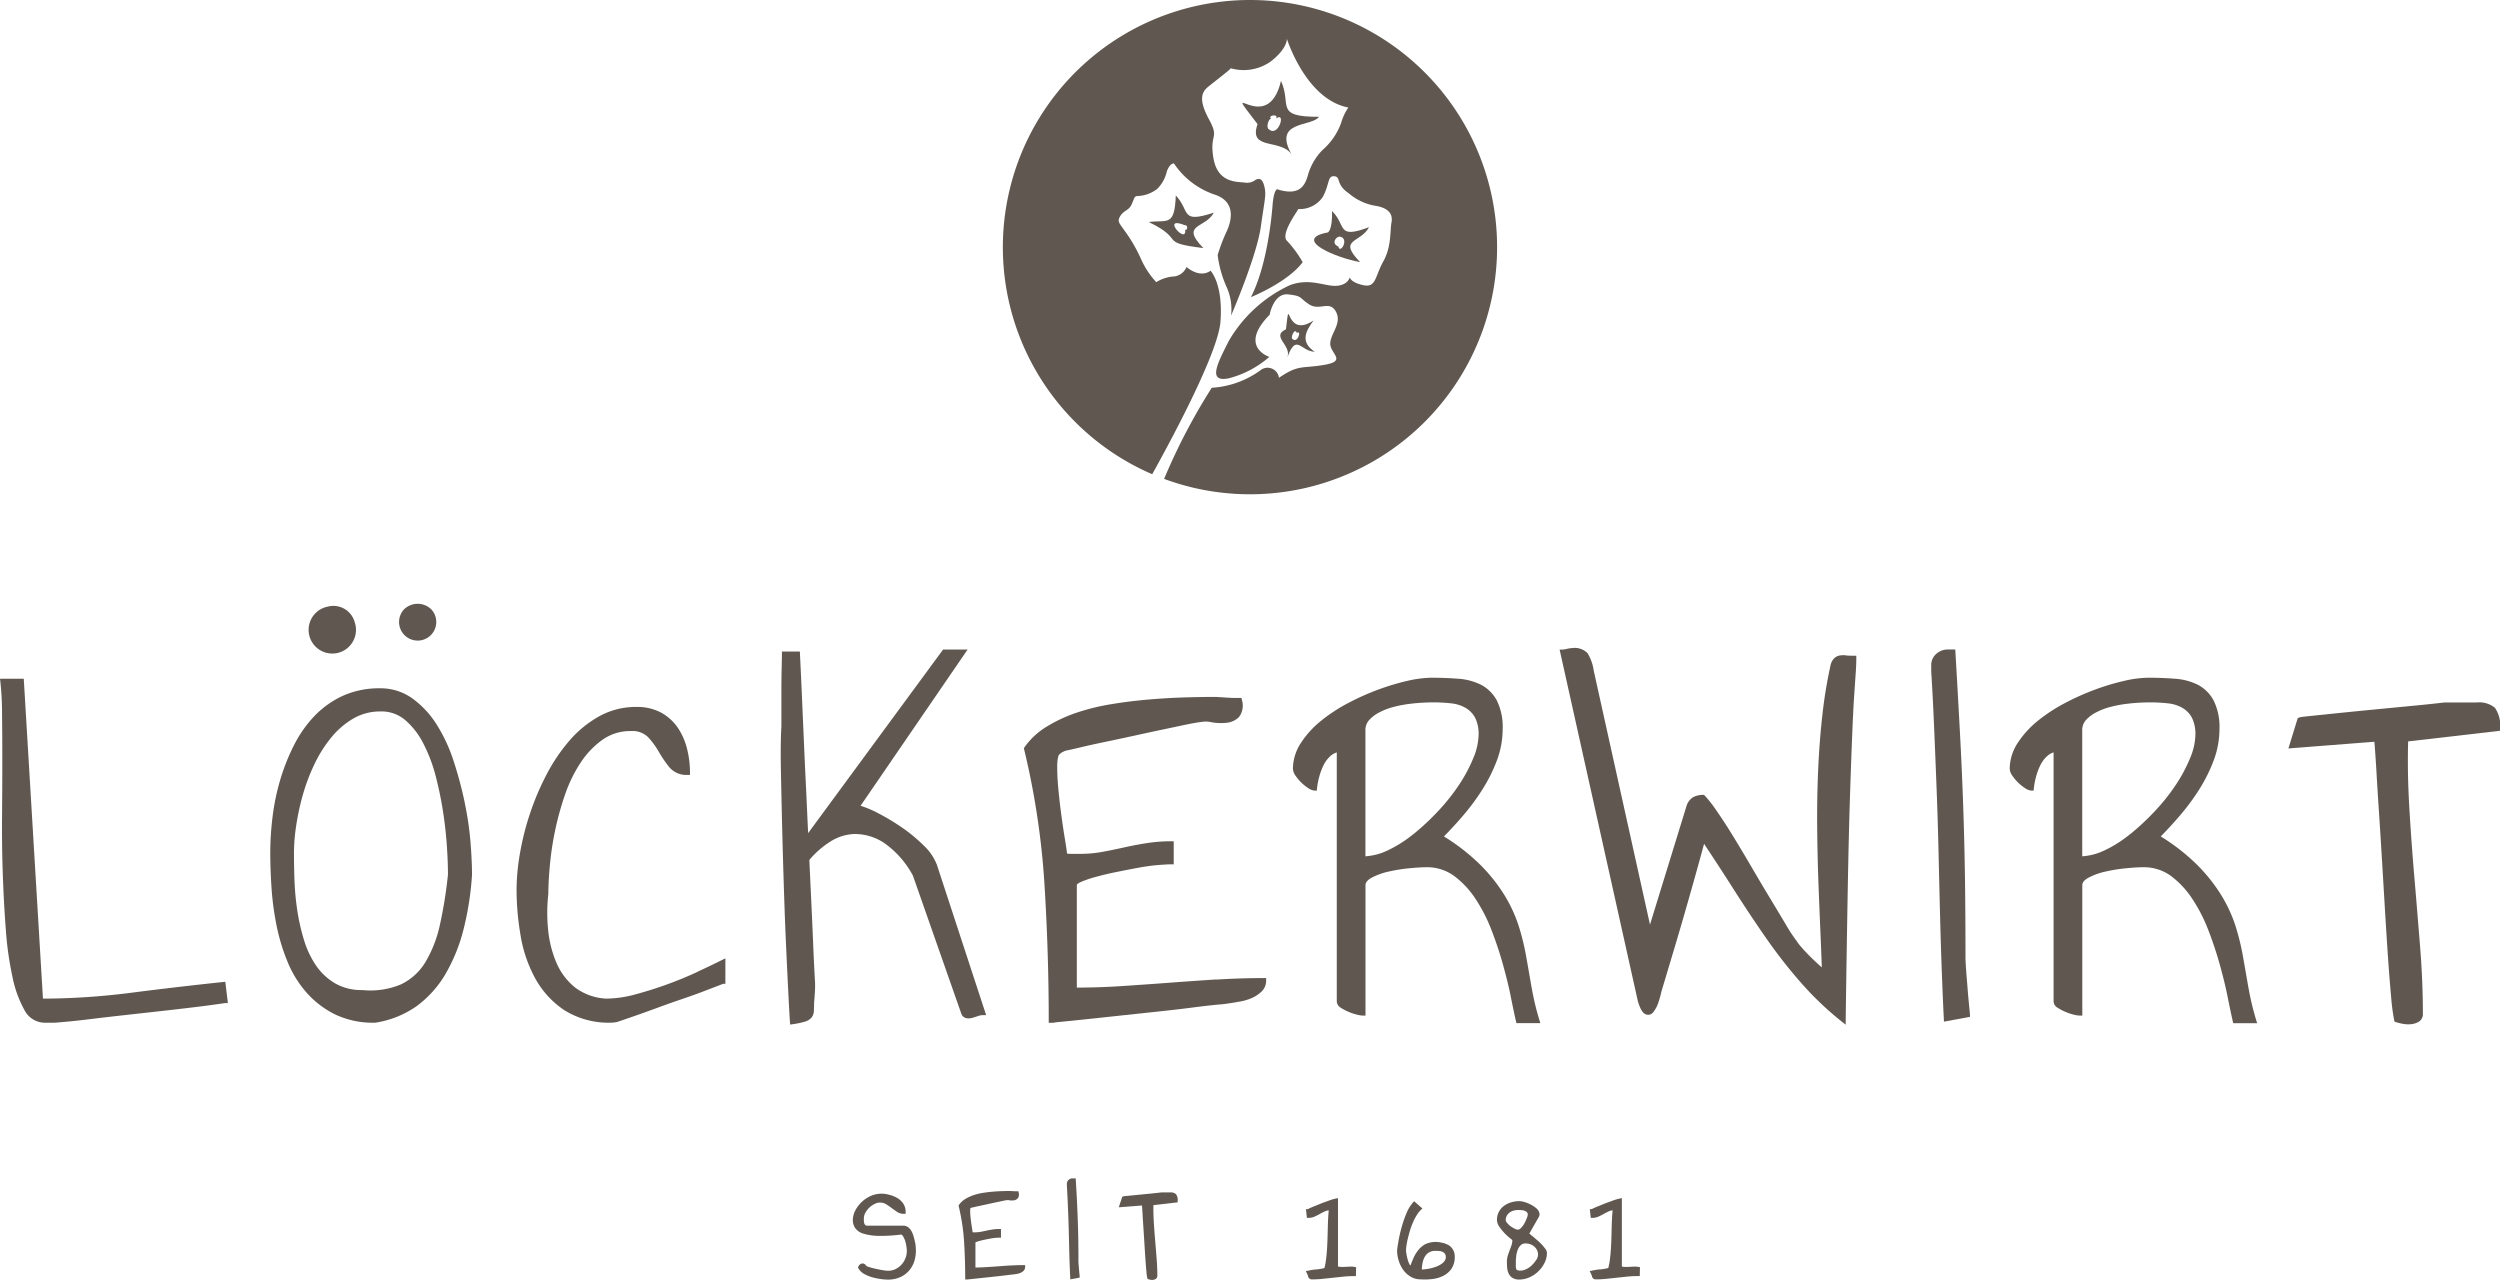 <svg id="loeckerwirt-logo-2023-final" xmlns="http://www.w3.org/2000/svg" width="301.214" height="154.208" viewBox="0 0 301.214 154.208">
  <g id="Ebene_1" data-name="Ebene 1" transform="translate(0 72.751)">
    <g id="Gruppe_1" data-name="Gruppe 1">
      <path id="Pfad_1" data-name="Pfad 1" d="M320.427,164.892a7.714,7.714,0,0,0,.647-2.815,4.354,4.354,0,0,0-.423-2.087,3.065,3.065,0,0,0-1.145-1.177,4.532,4.532,0,0,0-1.723-.546,18.456,18.456,0,0,0-2.156-.118q-.425,0-1.172.032c-.5.021-1.076.07-1.712.15a14.977,14.977,0,0,0-1.884.359,8.152,8.152,0,0,0-1.707.647,4.351,4.351,0,0,0-1.263.942,1.807,1.807,0,0,0-.449,1.252V176.7a7.132,7.132,0,0,0,2.659-.7,14.925,14.925,0,0,0,3.077-1.942,29.234,29.234,0,0,0,2.98-2.772,23.905,23.905,0,0,0,2.526-3.157,18.215,18.215,0,0,0,1.739-3.237Z" transform="translate(-142.931 -146.276)" fill="none"/>
      <path id="Pfad_2" data-name="Pfad 2" d="M84.159,172.359a43.679,43.679,0,0,0-.9-4.382,18.63,18.63,0,0,0-1.5-3.954,9.224,9.224,0,0,0-2.183-2.809,4.481,4.481,0,0,0-2.959-1.033,6.416,6.416,0,0,0-3.269.845,9.874,9.874,0,0,0-2.633,2.247,15.725,15.725,0,0,0-2.033,3.194,23.156,23.156,0,0,0-1.413,3.7,29.622,29.622,0,0,0-.813,3.735,22.5,22.5,0,0,0-.273,3.275c0,.958.021,2.071.059,3.275a31.768,31.768,0,0,0,.332,3.649,24.952,24.952,0,0,0,.813,3.607,11.049,11.049,0,0,0,1.455,3.087,7.335,7.335,0,0,0,2.285,2.14,6.338,6.338,0,0,0,3.3.813,9.477,9.477,0,0,0,4.687-.7,6.949,6.949,0,0,0,2.927-2.7,14.929,14.929,0,0,0,1.728-4.479,53.542,53.542,0,0,0,.969-6.047c0-.856-.043-1.974-.123-3.3s-.235-2.729-.455-4.168Z" transform="translate(-30.768 -147.219)" fill="none"/>
      <path id="Pfad_3" data-name="Pfad 3" d="M26.9,189.366c-3.783.4-7.539.84-11.162,1.306a85.535,85.535,0,0,1-10.563.7L2.863,152.83H0l.037.3a35.275,35.275,0,0,1,.209,3.922q.032,2.552.032,5.683t-.032,6.651c-.021,2.338.011,4.7.091,7s.2,4.554.364,6.667a40.314,40.314,0,0,0,.8,5.693,13.677,13.677,0,0,0,1.429,3.97,2.767,2.767,0,0,0,2.419,1.557H6.437a4.758,4.758,0,0,0,.578-.032c.144-.016.235-.027.294-.027.99-.08,2.156-.2,3.473-.364,1.338-.161,2.734-.326,4.19-.487l4.377-.487c1.461-.161,2.766-.316,3.922-.455s2.092-.262,2.8-.364c.305-.043,1.017-.144,1.086-.15h.3l-.31-2.568-.262.027Z" transform="translate(0 -143.802)" fill="#605850"/>
      <path id="Pfad_4" data-name="Pfad 4" d="M84.281,168.721a46.808,46.808,0,0,0-1.316-4.923,19.424,19.424,0,0,0-2.033-4.409A11.313,11.313,0,0,0,78,156.216a6.571,6.571,0,0,0-3.928-1.236,10.63,10.63,0,0,0-4.457.9,11.228,11.228,0,0,0-3.425,2.429,14.75,14.75,0,0,0-2.477,3.532,24.629,24.629,0,0,0-1.659,4.179,27.166,27.166,0,0,0-.92,4.452,35.929,35.929,0,0,0-.278,4.286c0,1.343.054,2.729.15,4.243a34.625,34.625,0,0,0,.61,4.564,23.709,23.709,0,0,0,1.322,4.366,13.151,13.151,0,0,0,2.3,3.724,11.243,11.243,0,0,0,3.425,2.617,10.627,10.627,0,0,0,4.816,1h.032a11.721,11.721,0,0,0,4.976-1.991,12.874,12.874,0,0,0,3.446-3.815,20.628,20.628,0,0,0,2.189-5.356,35.98,35.98,0,0,0,1.043-6.662c0-1.1-.064-2.424-.182-3.944a38.287,38.287,0,0,0-.706-4.773ZM81.3,183.458a14.929,14.929,0,0,1-1.728,4.479,6.983,6.983,0,0,1-2.927,2.7,9.477,9.477,0,0,1-4.687.7,6.339,6.339,0,0,1-3.3-.813,7.22,7.22,0,0,1-2.285-2.14,11.2,11.2,0,0,1-1.455-3.087,25.114,25.114,0,0,1-.813-3.607,31.773,31.773,0,0,1-.332-3.649c-.043-1.2-.059-2.3-.059-3.275a22.327,22.327,0,0,1,.273-3.275,29.827,29.827,0,0,1,.813-3.735,23.156,23.156,0,0,1,1.413-3.7,15.5,15.5,0,0,1,2.033-3.194,9.777,9.777,0,0,1,2.633-2.247,6.416,6.416,0,0,1,3.269-.845,4.373,4.373,0,0,1,2.959,1.033,9.16,9.16,0,0,1,2.183,2.809,18.74,18.74,0,0,1,1.5,3.954,43.682,43.682,0,0,1,.9,4.382c.219,1.439.369,2.847.455,4.168s.123,2.445.123,3.3a53.34,53.34,0,0,1-.969,6.047Z" transform="translate(-28.294 -144.802)" fill="#605850"/>
      <path id="Pfad_5" data-name="Pfad 5" d="M138.124,191.1c-1.172.546-2.4,1.054-3.655,1.509-1.268.46-2.558.867-3.837,1.209a13.617,13.617,0,0,1-3.435.508,6.732,6.732,0,0,1-3.863-1.37,7.73,7.73,0,0,1-2.231-3,13.443,13.443,0,0,1-.985-3.992,20.2,20.2,0,0,1,.032-4.259c0-.92.059-2.065.182-3.414a36.591,36.591,0,0,1,.631-4.2,34.763,34.763,0,0,1,1.2-4.345,16.906,16.906,0,0,1,1.883-3.858,10.314,10.314,0,0,1,2.638-2.756,5.761,5.761,0,0,1,3.4-1.043,2.714,2.714,0,0,1,2.082.733,9.918,9.918,0,0,1,1.3,1.776,13.937,13.937,0,0,0,1.268,1.857,2.7,2.7,0,0,0,2.215.92h.268v-.268a11.808,11.808,0,0,0-.342-2.831,8.015,8.015,0,0,0-1.1-2.547,5.839,5.839,0,0,0-2.007-1.846,6.108,6.108,0,0,0-3.018-.7,9.093,9.093,0,0,0-4.473,1.129,13.273,13.273,0,0,0-3.6,2.948,21.378,21.378,0,0,0-2.772,4.126,31.456,31.456,0,0,0-1.991,4.72,32.481,32.481,0,0,0-1.193,4.778,26.118,26.118,0,0,0-.4,4.27,32.968,32.968,0,0,0,.492,5.608,16.157,16.157,0,0,0,1.793,5.19,10.855,10.855,0,0,0,3.521,3.8,10.067,10.067,0,0,0,5.651,1.471,2.387,2.387,0,0,0,.348-.032,1.873,1.873,0,0,1,.2-.027l.086-.016c.61-.2,1.348-.455,2.221-.76s1.777-.631,2.708-.974,1.878-.68,2.82-1c.958-.326,1.819-.631,2.563-.915s1.359-.519,1.825-.7c.551-.214.674-.251.664-.257h.268v-3.071l-.385.193c-.8.4-1.793.878-2.97,1.423Z" transform="translate(-54.083 -146.759)" fill="#605850"/>
      <path id="Pfad_6" data-name="Pfad 6" d="M194.592,172.133a6.317,6.317,0,0,0-1.552-2.258,19.015,19.015,0,0,0-2.558-2.13A27.081,27.081,0,0,0,187.6,166a12.552,12.552,0,0,0-2.183-.926l12.9-18.83h-2.954L179.1,168.366c-.1-2.081-.187-4.12-.284-6.095q-.153-3.186-.273-6.014l-.214-4.923c-.059-1.4-.134-2.927-.214-4.591l-.011-.257h-2.162v.268c0,.321-.011.9-.032,1.728s-.032,1.718-.032,2.649V155.5c-.08,1.381-.1,3.162-.059,5.3s.091,4.436.15,6.871.134,4.923.214,7.481c.08,2.526.171,4.918.273,7.117s.193,4.083.273,5.683.144,2.67.182,3.2l.021.284.284-.043a9.949,9.949,0,0,0,1.4-.284,1.774,1.774,0,0,0,.856-.476,1.279,1.279,0,0,0,.31-.728c.021-.23.032-.535.032-.9,0-.118.011-.294.032-.524.021-.246.038-.519.059-.824s.032-.578.032-.808v-.412c-.08-1.4-.161-3.023-.241-4.982q-.12-2.857-.273-6.052c-.059-1.241-.118-2.515-.177-3.8l.1-.123a10.893,10.893,0,0,1,2.312-2.017,5.8,5.8,0,0,1,3.05-.99,6.424,6.424,0,0,1,3.473,1.027,11.234,11.234,0,0,1,3.542,3.986l5.833,16.641a.817.817,0,0,0,.583.53,1.247,1.247,0,0,0,.284.032,1.756,1.756,0,0,0,.455-.064c.23-.064.46-.134.69-.219a1.83,1.83,0,0,1,.61-.107h.369l-5.95-18.166Z" transform="translate(-81.731 -140.739)" fill="#605850"/>
      <path id="Pfad_7" data-name="Pfad 7" d="M253.72,190.967q-2.857.185-5.715.4c-1.9.144-3.8.273-5.683.4-1.782.118-3.6.177-5.4.182V179.564s.037-.144.54-.364a13.572,13.572,0,0,1,1.76-.594c.738-.2,1.546-.4,2.413-.573.888-.182,1.771-.353,2.638-.514s1.664-.273,2.376-.332,1.279-.091,1.68-.091h.268v-2.782h-.268a19.872,19.872,0,0,0-2.895.214c-.936.144-1.862.321-2.756.519s-1.787.385-2.665.546a14.883,14.883,0,0,1-2.686.241h-.91a6.073,6.073,0,0,1-.669-.027c-.048-.412-.134-.979-.252-1.7-.139-.835-.284-1.787-.423-2.82-.139-1.017-.262-2.065-.364-3.12-.1-1.038-.15-1.991-.15-2.831a5.449,5.449,0,0,1,.118-1.22c.075-.337.546-.578.883-.706.417-.086,1.054-.225,1.894-.428s1.8-.412,2.879-.637,2.21-.466,3.409-.728,2.317-.508,3.371-.728,2.012-.428,2.889-.61c.856-.177,1.488-.289,1.932-.337a2.989,2.989,0,0,1,1.22.037,6.449,6.449,0,0,0,1.8.064,2.446,2.446,0,0,0,1.5-.685,2.272,2.272,0,0,0,.348-2.092l-.038-.219h-.8q-.385,0-.867-.032c-.321-.021-.626-.043-.91-.059s-.482-.032-.567-.032c-1.043,0-2.242.021-3.655.059-1.386.043-2.82.123-4.27.246-1.466.123-2.975.3-4.489.551a26.433,26.433,0,0,0-4.3,1.043,17.83,17.83,0,0,0-3.644,1.7A8.915,8.915,0,0,0,230.61,163l-.07.1.027.118a94.354,94.354,0,0,1,2.456,16.278c.342,5.511.514,11.039.514,16.427v.268h.268a2.245,2.245,0,0,0,.6-.064q1.332-.12,3.318-.332c1.338-.139,2.756-.294,4.254-.455s3.018-.321,4.559-.487c1.514-.161,2.927-.321,4.2-.487,1.247-.161,2.306-.284,3.152-.364a14.727,14.727,0,0,0,1.541-.182l1.1-.182a6.32,6.32,0,0,0,1.429-.412,4.059,4.059,0,0,0,1.2-.781,1.808,1.808,0,0,0,.573-1.381V190.8h-.268c-1.9,0-3.831.064-5.731.182Z" transform="translate(-107.18 -145.708)" fill="#605850"/>
      <path id="Pfad_8" data-name="Pfad 8" d="M319.891,189.965c-.225-1.295-.444-2.574-.669-3.831a28.733,28.733,0,0,0-.92-3.714,17.147,17.147,0,0,0-1.7-3.644,20.247,20.247,0,0,0-2.895-3.633,24.581,24.581,0,0,0-4.382-3.419c.771-.787,1.557-1.637,2.328-2.542a26.744,26.744,0,0,0,2.333-3.162,19.193,19.193,0,0,0,1.728-3.483,10.762,10.762,0,0,0,.685-3.772,7.141,7.141,0,0,0-.7-3.414,4.557,4.557,0,0,0-1.9-1.9,7.248,7.248,0,0,0-2.745-.728c-1.022-.08-2.114-.123-3.243-.123a13.514,13.514,0,0,0-2.852.369,28.108,28.108,0,0,0-3.5,1.043,30.092,30.092,0,0,0-3.649,1.627,19.794,19.794,0,0,0-3.3,2.156,11.483,11.483,0,0,0-2.429,2.675,5.708,5.708,0,0,0-.952,3.093,1.525,1.525,0,0,0,.321.851,5.683,5.683,0,0,0,.669.8,5.007,5.007,0,0,0,.835.674,1.589,1.589,0,0,0,.813.316h.241l.021-.241a9.134,9.134,0,0,1,.235-1.3,7.845,7.845,0,0,1,.5-1.413,3.718,3.718,0,0,1,.824-1.161,2.08,2.08,0,0,1,.824-.492v29.992a.921.921,0,0,0,.482.771,5.576,5.576,0,0,0,.894.476,5.861,5.861,0,0,0,1.017.348,3.47,3.47,0,0,0,.8.128h.268V177.6c0-.342.251-.642.77-.92a8.169,8.169,0,0,1,2.06-.733,20.263,20.263,0,0,1,2.456-.391c.84-.08,1.53-.123,2.044-.123a5.522,5.522,0,0,1,3.339,1.043,10.855,10.855,0,0,1,2.579,2.761,19.449,19.449,0,0,1,1.948,3.81c.54,1.4,1.006,2.809,1.391,4.2s.7,2.686.936,3.874.444,2.162.61,2.889l.048.209h2.884l-.107-.348a32.389,32.389,0,0,1-.936-3.917ZM305.6,171.473a14.924,14.924,0,0,1-3.077,1.942,7.235,7.235,0,0,1-2.659.7V158.952a1.782,1.782,0,0,1,.449-1.252,4.35,4.35,0,0,1,1.263-.942,8.152,8.152,0,0,1,1.707-.647,14.8,14.8,0,0,1,1.884-.359c.637-.08,1.215-.128,1.712-.15s.894-.032,1.172-.032a19.634,19.634,0,0,1,2.156.118,4.381,4.381,0,0,1,1.723.546,3.03,3.03,0,0,1,1.145,1.177,4.368,4.368,0,0,1,.423,2.087,7.668,7.668,0,0,1-.647,2.815,18.394,18.394,0,0,1-1.739,3.237,23.91,23.91,0,0,1-2.526,3.157,29.255,29.255,0,0,1-2.98,2.772Z" transform="translate(-135.349 -143.695)" fill="#605850"/>
      <path id="Pfad_9" data-name="Pfad 9" d="M385.657,146.788a2.891,2.891,0,0,0-.808.037,1.231,1.231,0,0,0-.615.348,1.689,1.689,0,0,0-.407.771,55.263,55.263,0,0,0-.979,5.9c-.246,2.135-.417,4.372-.519,6.646s-.144,4.618-.123,6.946.07,4.586.15,6.726.161,4.147.241,5.988c.07,1.605.123,3.013.166,4.233-.091-.075-.2-.166-.326-.284-.353-.316-.717-.658-1.081-1.022s-.7-.717-.99-1.054a6.121,6.121,0,0,1-.631-.808,19.22,19.22,0,0,1-1.316-2.007q-.851-1.429-1.916-3.189c-.706-1.172-1.45-2.419-2.215-3.735s-1.52-2.568-2.221-3.714-1.375-2.178-1.985-3.055a14.761,14.761,0,0,0-1.429-1.83l-.08-.08h-.112a2.509,2.509,0,0,0-1.188.273,1.9,1.9,0,0,0-.829,1.129l-4.382,14.228-6.769-30.554a5.623,5.623,0,0,0-.749-2.146,2.176,2.176,0,0,0-1.825-.621,3.581,3.581,0,0,0-.664.1,3.1,3.1,0,0,1-.551.086h-.332l9.439,42.411c.273.862.546,1.338.867,1.5a.768.768,0,0,0,1-.251,3.666,3.666,0,0,0,.594-1.145,10.74,10.74,0,0,0,.369-1.316l.61-2.039c.284-.952.61-2.033.974-3.253s.738-2.494,1.124-3.831.749-2.617,1.092-3.831.647-2.312.915-3.285l.423-1.557c1.193,1.8,2.381,3.623,3.532,5.431,1.279,2.012,2.6,4,3.928,5.907a59.848,59.848,0,0,0,4.275,5.463,37.875,37.875,0,0,0,4.9,4.655l.428.337v-.546c.086-6.18.171-11.526.251-15.892.08-4.415.171-8.208.273-11.269q.152-4.615.273-7.534c.08-1.942.161-3.5.241-4.645.08-1.156.139-2.044.182-2.675.043-.647.059-1.177.059-1.627v-.268h-.267c-.359,0-.685-.011-.985-.032Z" transform="translate(-163.262 -140.585)" fill="#605850"/>
      <path id="Pfad_10" data-name="Pfad 10" d="M439.258,187.335c-.059-.728-.123-1.477-.182-2.247s-.091-1.365-.091-1.8c0-3.162-.021-6.261-.059-9.214-.043-2.911-.112-5.891-.214-8.85-.1-2.938-.235-5.972-.4-9.032s-.342-6.293-.546-9.7l-.016-.251h-.862a2.08,2.08,0,0,0-1.423.524,1.777,1.777,0,0,0-.61,1.386v.744c.123,1.926.235,4.1.337,6.469s.2,4.832.3,7.384.182,5.169.241,7.748q.088,3.917.182,7.6c.064,2.558.134,4.827.214,6.935.08,2.172.161,4.083.246,5.747l.016.305,3.136-.583v-.225s0-.08-.091-.969c-.059-.583-.123-1.241-.182-1.969Z" transform="translate(-202.17 -140.739)" fill="#605850"/>
      <path id="Pfad_11" data-name="Pfad 11" d="M481.291,189.965c-.225-1.295-.444-2.574-.669-3.831a28.728,28.728,0,0,0-.92-3.714,17.142,17.142,0,0,0-1.7-3.644,20.247,20.247,0,0,0-2.895-3.633,24.386,24.386,0,0,0-4.382-3.419c.771-.787,1.557-1.637,2.328-2.542a26.751,26.751,0,0,0,2.333-3.162,19.183,19.183,0,0,0,1.728-3.483,10.762,10.762,0,0,0,.685-3.772,7.14,7.14,0,0,0-.7-3.414,4.557,4.557,0,0,0-1.9-1.9,7.248,7.248,0,0,0-2.745-.728c-1.022-.08-2.114-.123-3.243-.123a13.514,13.514,0,0,0-2.852.369,28.11,28.11,0,0,0-3.5,1.043,30.083,30.083,0,0,0-3.649,1.627,19.787,19.787,0,0,0-3.3,2.156,11.481,11.481,0,0,0-2.429,2.675,5.709,5.709,0,0,0-.952,3.093,1.524,1.524,0,0,0,.321.851,5.687,5.687,0,0,0,.669.8,5.01,5.01,0,0,0,.835.674,1.589,1.589,0,0,0,.813.316h.241l.021-.241a9.1,9.1,0,0,1,.235-1.3,7.84,7.84,0,0,1,.5-1.413,3.718,3.718,0,0,1,.824-1.161,2.08,2.08,0,0,1,.824-.492v29.992a.921.921,0,0,0,.482.771,5.571,5.571,0,0,0,.894.476,5.862,5.862,0,0,0,1.017.348,3.47,3.47,0,0,0,.8.128h.268V177.6c0-.342.251-.642.771-.92a8.168,8.168,0,0,1,2.06-.733,20.26,20.26,0,0,1,2.456-.391c.84-.08,1.53-.123,2.044-.123a5.522,5.522,0,0,1,3.339,1.043,10.852,10.852,0,0,1,2.579,2.761,19.44,19.44,0,0,1,1.948,3.81c.541,1.4,1.006,2.809,1.391,4.2s.7,2.686.936,3.874.444,2.162.61,2.895l.048.209h2.884l-.107-.348a32.429,32.429,0,0,1-.936-3.917ZM467,171.473a14.924,14.924,0,0,1-3.077,1.942,7.236,7.236,0,0,1-2.659.7V158.952a1.782,1.782,0,0,1,.449-1.252,4.349,4.349,0,0,1,1.263-.942,8.152,8.152,0,0,1,1.707-.647,14.8,14.8,0,0,1,1.884-.359c.637-.08,1.215-.128,1.712-.15s.894-.032,1.172-.032a19.634,19.634,0,0,1,2.156.118,4.38,4.38,0,0,1,1.723.546,3.029,3.029,0,0,1,1.145,1.177,4.368,4.368,0,0,1,.423,2.087,7.668,7.668,0,0,1-.648,2.815,18.4,18.4,0,0,1-1.739,3.237,23.918,23.918,0,0,1-2.526,3.157,29.826,29.826,0,0,1-2.98,2.772Z" transform="translate(-210.385 -143.695)" fill="#605850"/>
      <path id="Pfad_12" data-name="Pfad 12" d="M540.767,161.595v-.241a3.678,3.678,0,0,0-.626-2.558,3.028,3.028,0,0,0-2.194-.626h-3.858c-1.054.123-2.194.246-3.43.364s-2.493.241-3.767.364-2.526.241-3.74.364-2.312.235-3.286.337l-2.338.241c-.974.1-1.027.155-1.1.225l-.048.048-1.108,3.6,10.354-.808c.016.123.032.31.054.589.059.771.134,1.851.214,3.248s.182,3.023.305,4.864.241,3.778.364,5.806l.364,6.079c.123,2.028.241,3.911.364,5.656s.246,3.269.364,4.564a24.341,24.341,0,0,0,.369,2.772l.032.144.144.048a5.982,5.982,0,0,0,.888.219,3.542,3.542,0,0,0,.626.059,3.468,3.468,0,0,0,.407-.027,2.193,2.193,0,0,0,.9-.316,1.075,1.075,0,0,0,.455-.985c0-2.542-.112-5.244-.337-8.042s-.455-5.624-.7-8.481c-.246-2.873-.45-5.725-.61-8.47-.155-2.692-.2-5.3-.128-7.77l11.071-1.279Z" transform="translate(-239.553 -146.285)" fill="#605850"/>
      <path id="Pfad_13" data-name="Pfad 13" d="M72.454,136.486a2.854,2.854,0,1,0,3.237,1.862A2.659,2.659,0,0,0,72.454,136.486Z" transform="translate(-32.959 -136.149)" fill="#605850"/>
      <path id="Pfad_14" data-name="Pfad 14" d="M90.219,136.634a2.241,2.241,0,1,0,3.312.011A2.35,2.35,0,0,0,90.219,136.634Z" transform="translate(-41.547 -135.959)" fill="#605850"/>
    </g>
    <g id="Gruppe_2" data-name="Gruppe 2" transform="translate(102.754 69.226)">
      <path id="Pfad_15" data-name="Pfad 15" d="M199.516,274.614a6.141,6.141,0,0,0-.15-.642,3.315,3.315,0,0,0-.241-.626,1.624,1.624,0,0,0-.391-.492.956.956,0,0,0-.621-.219H193.8a.416.416,0,0,1-.246-.059.48.48,0,0,1-.134-.187.989.989,0,0,1-.059-.284c0-.118-.005-.23-.005-.332a1.429,1.429,0,0,1,.171-.669,2.53,2.53,0,0,1,.471-.626,2.484,2.484,0,0,1,.647-.455,1.4,1.4,0,0,1,1.375.016,7.359,7.359,0,0,1,.653.444c.219.161.433.316.653.466a1.451,1.451,0,0,0,.835.257h.23v-.225a1.761,1.761,0,0,0-.305-1.038,2.236,2.236,0,0,0-.754-.674,3.668,3.668,0,0,0-.963-.369,3.267,3.267,0,0,0-2.178.15,3.925,3.925,0,0,0-1.065.706,3.969,3.969,0,0,0-.781,1.011A2.584,2.584,0,0,0,192.03,272a1.719,1.719,0,0,0,.305.947,1.822,1.822,0,0,0,.99.653,6.507,6.507,0,0,0,1.755.262,18.546,18.546,0,0,0,2.74-.155c.032,0,.134,0,.246.182a2.517,2.517,0,0,1,.273.594,4.038,4.038,0,0,1,.15.685c.027.225.048.385.048.476a2.531,2.531,0,0,1-.161.888,2.44,2.44,0,0,1-.46.771,2.514,2.514,0,0,1-.717.551,1.95,1.95,0,0,1-.9.209,3.223,3.223,0,0,1-.466-.037c-.187-.027-.385-.059-.583-.1s-.4-.08-.6-.128-.38-.091-.53-.139-.273-.086-.375-.123a.272.272,0,0,1-.054-.021c-.187-.268-.385-.375-.6-.31a.61.61,0,0,0-.4.375l-.043.107.059.1a1.917,1.917,0,0,0,.8.722,4.789,4.789,0,0,0,1.076.4,8.147,8.147,0,0,0,1.118.193q.329.032.594.032a2.02,2.02,0,0,0,.321-.016,3.468,3.468,0,0,0,1.306-.369,3.035,3.035,0,0,0,.952-.781,3.294,3.294,0,0,0,.567-1.065,4.135,4.135,0,0,0,.187-1.247c0-.1-.005-.241-.016-.423a5,5,0,0,0-.075-.594Z" transform="translate(-192.03 -266.935)" fill="#605850"/>
      <path id="Pfad_16" data-name="Pfad 16" d="M222.143,277.138c-.5.032-1.006.07-1.509.107h0c-.5.037-1,.07-1.5.1-.412.027-.835.043-1.257.048v-3.034a.22.22,0,0,1,.048-.021,3.262,3.262,0,0,1,.444-.15c.187-.054.4-.1.626-.15s.466-.091.69-.134a5.725,5.725,0,0,1,.61-.086c.182-.016.326-.021.428-.021h.23V272.75h-.23a5.453,5.453,0,0,0-.787.059c-.252.037-.5.086-.738.139s-.466.1-.7.144a4.057,4.057,0,0,1-.68.059h-.278c-.011-.091-.032-.2-.048-.321q-.056-.337-.112-.738t-.1-.819c-.027-.268-.037-.514-.037-.733a1.834,1.834,0,0,1,.021-.278.28.28,0,0,1,.112-.075c.107-.021.278-.059.5-.112s.476-.107.754-.166.583-.123.9-.193.61-.134.888-.193l.76-.16a5.129,5.129,0,0,1,.519-.091.738.738,0,0,1,.251.016,1.7,1.7,0,0,0,.519.016.782.782,0,0,0,.487-.225.731.731,0,0,0,.134-.69l-.032-.187h-.342c-.064,0-.139,0-.219-.005l-.241-.016c-.086-.005-.134-.011-.16-.011-.278,0-.6.005-.969.016s-.744.032-1.134.064-.792.08-1.193.144a6.82,6.82,0,0,0-1.161.284,4.814,4.814,0,0,0-.99.46,2.536,2.536,0,0,0-.749.7l-.059.086.027.1a24.788,24.788,0,0,1,.642,4.265c.091,1.45.134,2.905.134,4.318v.225h.23a.622.622,0,0,0,.166-.016c.235-.021.53-.054.883-.091l2.322-.246c.407-.043.776-.086,1.113-.128s.6-.075.824-.1c.241-.021.385-.043.417-.048l.289-.048a1.742,1.742,0,0,0,.412-.118,1.369,1.369,0,0,0,.364-.236.646.646,0,0,0,.2-.476V277.1h-.23c-.508,0-1.022.016-1.52.048Z" transform="translate(-203.104 -266.65)" fill="#605850"/>
      <path id="Pfad_17" data-name="Pfad 17" d="M241.686,276.315l-.048-.594c-.016-.2-.021-.348-.021-.465,0-.845-.005-1.653-.016-2.429s-.032-1.557-.059-2.338-.064-1.573-.1-2.386-.091-1.659-.144-2.558l-.011-.214h-.375a.681.681,0,0,0-.476.177.625.625,0,0,0-.214.482v.209c.032.514.059,1.081.091,1.7l.08,1.948q.04,1.011.064,2.039l.048,2c.016.647.032,1.257.054,1.83s.043,1.081.064,1.52l.011.262,1.129-.209V277.1s-.005-.1-.027-.273Q241.71,276.6,241.686,276.315Z" transform="translate(-214.434 -265.33)" fill="#605850"/>
      <path id="Pfad_18" data-name="Pfad 18" d="M258.106,268.485h-1.038q-.417.048-.9.1l-3.462.342c-.251.027-.321.043-.385.107l-.412,1.247,2.8-.219c.016.2.032.487.054.851s.048.8.08,1.284.064,1,.1,1.53l.1,1.605q.048.8.1,1.493c.032.46.064.867.1,1.209a5.345,5.345,0,0,0,.1.749l.027.123.123.043a1.57,1.57,0,0,0,.251.064,1.166,1.166,0,0,0,.193.016.52.52,0,0,0,.128-.011.693.693,0,0,0,.3-.107.437.437,0,0,0,.193-.391c0-.674-.032-1.391-.091-2.135s-.118-1.482-.182-2.237-.118-1.493-.161-2.231c-.037-.658-.048-1.295-.037-1.9l2.922-.337v-.2a1.118,1.118,0,0,0-.209-.787.96.96,0,0,0-.69-.209Z" transform="translate(-219.869 -266.794)" fill="#605850"/>
      <path id="Pfad_19" data-name="Pfad 19" d="M299.3,278.031l-.626.032a4.853,4.853,0,0,1-.562-.005A.542.542,0,0,1,297.9,278V269.78l-.273.054a5.63,5.63,0,0,0-.6.166c-.219.075-.455.161-.7.251s-.5.187-.749.289l-.674.273c-.2.086-.375.155-.5.225-.07.032-.118.059-.15.069h-.214l.112,1.049h.2a1.75,1.75,0,0,0,.76-.166c.214-.1.423-.2.631-.321s.4-.209.6-.3a1.209,1.209,0,0,1,.444-.112c-.027.278-.054.589-.07.915-.021.423-.037.862-.048,1.311s-.021.9-.037,1.359-.037.9-.07,1.327-.075.829-.128,1.2a5.5,5.5,0,0,1-.177.84c-.2.043-.359.075-.471.1l-.337.048c-.177.021-.257.011-.4.032l-.262.037c-.112.016-.268.048-.476.091l-.289.059.134.262a1.734,1.734,0,0,1,.144.369.445.445,0,0,0,.444.364c.423,0,.851-.021,1.279-.064s.845-.091,1.268-.134.845-.091,1.268-.134a12.535,12.535,0,0,1,1.274-.064h.225l.027-1.07-.187-.037a2.3,2.3,0,0,0-.594-.037Z" transform="translate(-239.446 -267.399)" fill="#605850"/>
      <path id="Pfad_20" data-name="Pfad 20" d="M320.674,275.713h0a2.647,2.647,0,0,0-.792-.257,2.95,2.95,0,0,0-1.958.225,3.019,3.019,0,0,0-.8.7,4.231,4.231,0,0,0-.567.947c-.128.294-.252.594-.359.894a.346.346,0,0,1-.128-.161,3.017,3.017,0,0,1-.225-.61,6.142,6.142,0,0,1-.139-.664,2.756,2.756,0,0,1-.043-.369,4.4,4.4,0,0,1,.053-.61c.037-.257.091-.546.166-.851s.161-.631.262-.963a8.62,8.62,0,0,1,.353-.963,6.6,6.6,0,0,1,.449-.867,3.239,3.239,0,0,1,.508-.642l.182-.171-1-.872-.15.166a4.5,4.5,0,0,0-.76,1.257,13.26,13.26,0,0,0-.562,1.589c-.155.546-.284,1.092-.38,1.605s-.16.947-.2,1.306a4.181,4.181,0,0,0,.187,1.209,3.831,3.831,0,0,0,.535,1.113,2.971,2.971,0,0,0,.883.829,2.3,2.3,0,0,0,1.231.337h0q.249.016.5.016a7.48,7.48,0,0,0,.985-.064,3.807,3.807,0,0,0,1.311-.412,2.576,2.576,0,0,0,.947-.861,2.5,2.5,0,0,0,.369-1.391,1.661,1.661,0,0,0-.246-.92,1.642,1.642,0,0,0-.61-.557Zm-.219,1.477a.8.8,0,0,1-.144.471,1.558,1.558,0,0,1-.417.4,3.14,3.14,0,0,1-.615.305,5.368,5.368,0,0,1-.706.209,5.505,5.505,0,0,1-.7.107c-.118.011-.219.021-.316.021a5.275,5.275,0,0,1,.08-.712,2.549,2.549,0,0,1,.273-.8,1.461,1.461,0,0,1,.5-.535,1.5,1.5,0,0,1,.819-.2c.134,0,.278.005.444.021a1.169,1.169,0,0,1,.4.107.724.724,0,0,1,.278.23.625.625,0,0,1,.1.375Z" transform="translate(-249.009 -267.724)" fill="#605850"/>
      <path id="Pfad_21" data-name="Pfad 21" d="M342.453,275.666q-.249-.257-.546-.514t-.53-.449c-.123-.1-.262-.214-.412-.337l1.134-1.98a.683.683,0,0,0,.059-.583,1.158,1.158,0,0,0-.326-.466,2.836,2.836,0,0,0-.5-.359,4.571,4.571,0,0,0-.562-.278,3.369,3.369,0,0,0-.546-.177,1.966,1.966,0,0,0-.433-.064,3.635,3.635,0,0,0-.963.128,2.726,2.726,0,0,0-.872.412,2.121,2.121,0,0,0-.642.717,2.1,2.1,0,0,0-.246,1.027,1.5,1.5,0,0,0,.294.808,6.527,6.527,0,0,0,.6.744,7.324,7.324,0,0,0,.647.6l.31.251v.027a1.85,1.85,0,0,1-.091.583c-.07.2-.144.4-.219.6s-.161.423-.23.647a2.514,2.514,0,0,0-.112.749c0,.257.011.514.032.749a1.928,1.928,0,0,0,.182.685,1.232,1.232,0,0,0,.46.519,1.484,1.484,0,0,0,.8.2,3.064,3.064,0,0,0,1.22-.257,3.688,3.688,0,0,0,1.06-.7,3.787,3.787,0,0,0,.765-1.022,2.693,2.693,0,0,0,.305-1.241.892.892,0,0,0-.214-.508,5.553,5.553,0,0,0-.428-.508Zm-1.787-3.168a4.741,4.741,0,0,1-.3.653,2.556,2.556,0,0,1-.412.551.534.534,0,0,1-.353.193.981.981,0,0,1-.407-.123,3.535,3.535,0,0,1-.524-.321,2.386,2.386,0,0,1-.407-.4.541.541,0,0,1-.139-.294,1.092,1.092,0,0,1,.123-.53,1.22,1.22,0,0,1,.332-.385,1.369,1.369,0,0,1,.476-.235,1.976,1.976,0,0,1,.541-.08q.185,0,.417.016a1.489,1.489,0,0,1,.391.08.783.783,0,0,1,.284.182.421.421,0,0,1,.091.294,1.536,1.536,0,0,1-.112.4Zm1.14,5.025h0a3.536,3.536,0,0,1-.54.664,2.485,2.485,0,0,1-.685.471,1.58,1.58,0,0,1-.648.171.971.971,0,0,1-.407-.059.232.232,0,0,1-.128-.128.8.8,0,0,1-.054-.3v-.578a5.531,5.531,0,0,1,.054-.749,2.99,2.99,0,0,1,.193-.738,1.429,1.429,0,0,1,.369-.535.774.774,0,0,1,.551-.187,1.6,1.6,0,0,1,.573.1,1.533,1.533,0,0,1,.482.278,1.376,1.376,0,0,1,.332.428,1.2,1.2,0,0,1,.118.54,1.231,1.231,0,0,1-.2.631Z" transform="translate(-259.46 -267.715)" fill="#605850"/>
      <path id="Pfad_22" data-name="Pfad 22" d="M363.815,278.069a2.3,2.3,0,0,0-.594-.037l-.626.032a4.893,4.893,0,0,1-.562-.005.544.544,0,0,1-.214-.054V269.78l-.273.054a5.616,5.616,0,0,0-.6.166c-.219.075-.455.161-.7.251s-.5.187-.749.289l-.674.273c-.2.086-.375.155-.5.225-.07.032-.118.059-.15.07h-.214l.112,1.049h.2a1.75,1.75,0,0,0,.76-.166c.214-.1.423-.2.631-.321s.4-.209.6-.305a1.207,1.207,0,0,1,.444-.112c-.027.278-.054.589-.07.915-.021.423-.037.861-.048,1.311s-.021.9-.037,1.359-.037.9-.07,1.327-.075.829-.128,1.2a5.5,5.5,0,0,1-.177.84c-.2.043-.359.075-.471.1l-.337.048c-.177.021-.257.011-.4.032l-.262.037c-.112.016-.268.048-.476.091l-.289.059.134.262a1.733,1.733,0,0,1,.145.369.445.445,0,0,0,.444.364c.423,0,.851-.021,1.279-.064s.845-.091,1.268-.134.845-.091,1.268-.134a12.525,12.525,0,0,1,1.274-.064h.225L364,278.1l-.187-.037Z" transform="translate(-269.163 -267.399)" fill="#605850"/>
    </g>
  </g>
  <g id="Ebene_2" data-name="Ebene 2" transform="translate(120.824)">
    <g id="Gruppe_3" data-name="Gruppe 3">
      <path id="Pfad_23" data-name="Pfad 23" d="M255.583,0A29.785,29.785,0,0,0,243.8,57.137c1.835-3.291,7.93-14.469,8.224-18.37.348-4.6-1.2-6.154-1.2-6.154s-1.1,1.006-2.89-.439a1.865,1.865,0,0,1-1.445,1.129,4.633,4.633,0,0,0-2.2.69,10.09,10.09,0,0,1-1.814-2.734,18.476,18.476,0,0,0-2.012-3.478c-.653-.936-.91-1.1-.5-1.766s1.033-.658,1.359-1.386.284-.92.615-1.006a4.124,4.124,0,0,0,2.472-.867,4.307,4.307,0,0,0,1.166-2.156c.225-.482.385-.845.84-.915a9.576,9.576,0,0,0,4.832,3.735c3.141.979,1.718,3.96,1.605,4.286a21.6,21.6,0,0,0-1.166,3.018,13.428,13.428,0,0,0,1.118,3.949,6.57,6.57,0,0,1,.5,3.355s3.066-7.085,3.58-10.686.68-3.9.407-4.955-.744-.845-1.017-.733a1.681,1.681,0,0,1-1.37.337c-.958-.1-3.237.027-3.73-2.959s.765-2.258-.519-4.629-.926-3.291-.1-3.96,2.531-1.958,2.713-2.215a5.662,5.662,0,0,0,4.746-.771c2.108-1.6,2.012-2.788,2.012-2.788s2.279,7.315,7.406,8.283a6.6,6.6,0,0,0-.888,1.91,7.824,7.824,0,0,1-2.194,3.184,6.982,6.982,0,0,0-1.814,3.152c-.348,1.15-.985,2.472-3.7,1.6,0,0-.4.155-.53,1.873s-.706,7.406-2.611,11.13c0,0,4.388-1.75,6.234-4.211a13.551,13.551,0,0,0-1.867-2.552c-.819-.728.947-3.178,1.348-3.853a3.333,3.333,0,0,0,2.959-1.482c.835-1.595.54-2.536,1.37-2.467s.139.974,1.744,2.055A6.6,6.6,0,0,0,270.71,24.8c1.252.2,2.135.771,1.926,1.958s.005,2.959-1.006,4.768-.84,3.173-2.408,2.831-1.611-.952-1.611-.952-.214.958-1.632,1.033-3.194-.974-5.586-.08a16.582,16.582,0,0,0-7.358,6.71c-1.381,2.729-2.617,5.051.005,4.511A12.028,12.028,0,0,0,257.911,43s-3.772-1.209.037-5.073c0,0,.476-2.654,2.247-2.456s1.279.412,2.536,1.215,2.429-.551,3.205.867-.7,2.665-.685,3.869,2.033,2.06-.7,2.536-3.077-.08-5.479,1.562a1.379,1.379,0,0,0-2.263-.883,11.055,11.055,0,0,1-5.832,2.082A72.931,72.931,0,0,0,245.235,57.7,29.777,29.777,0,1,0,255.583,0Z" transform="translate(-225.8)" fill="#605850"/>
      <path id="Pfad_24" data-name="Pfad 24" d="M285.785,27.248c-2.563-4.324,2.344-3.457,3.2-4.709-5.442.005-3.248-1.386-4.58-4.329-1.659,7.015-7.6-1.011-2.825,5.212C280.413,26.734,284.613,25.038,285.785,27.248Zm-2.825-3.2c-.342-.118-.161-1.15.252-1.316-.482-.316.878-.626.626,0C285.047,21.875,284.084,25.054,282.96,24.048Z" transform="translate(-250.887 -8.466)" fill="#605850"/>
      <path id="Pfad_25" data-name="Pfad 25" d="M289.147,75.878c1.07-2.895,1.6-.658,3.264-.626-1.7-1.15-1.156-2.387-.128-3.767-3.553,2.36-2.777-3.6-3.328,1.065-1.846.851.674,1.894.187,3.328Zm1.129-2.889c.589-.433.134,1.263-.5.754C289.43,73.647,290.008,72.261,290.276,72.989Z" transform="translate(-254.842 -32.873)" fill="#605850"/>
      <path id="Pfad_26" data-name="Pfad 26" d="M301.443,53.674c-2.788-2.825.053-2.279,1.065-4.206-3.97,1.472-2.675-.2-4.457-1.948.064,2.322-.5,2.574-.5,2.574-4.447.835,1.145,3.12,3.89,3.574ZM299,50.6c1.2.219.005,2.2-.187,1.193C297.938,51.458,298.479,50.591,299,50.6Z" transform="translate(-258.384 -22.092)" fill="#605850"/>
      <path id="Pfad_27" data-name="Pfad 27" d="M261.914,44.01c-.139,3.831-1.027,2.911-3.264,3.2,4.548,2.183,1.027,2.456,6.587,3.141-2.873-2.927.284-2.365,1.257-4.27C262.4,47.424,263.7,45.915,261.914,44.01Zm1.129,4.142c.23,1.846-3.013-1.739-.064-.567C263.4,47.547,263.359,48.227,263.043,48.152Z" transform="translate(-241.072 -20.461)" fill="#605850"/>
    </g>
  </g>
</svg>
